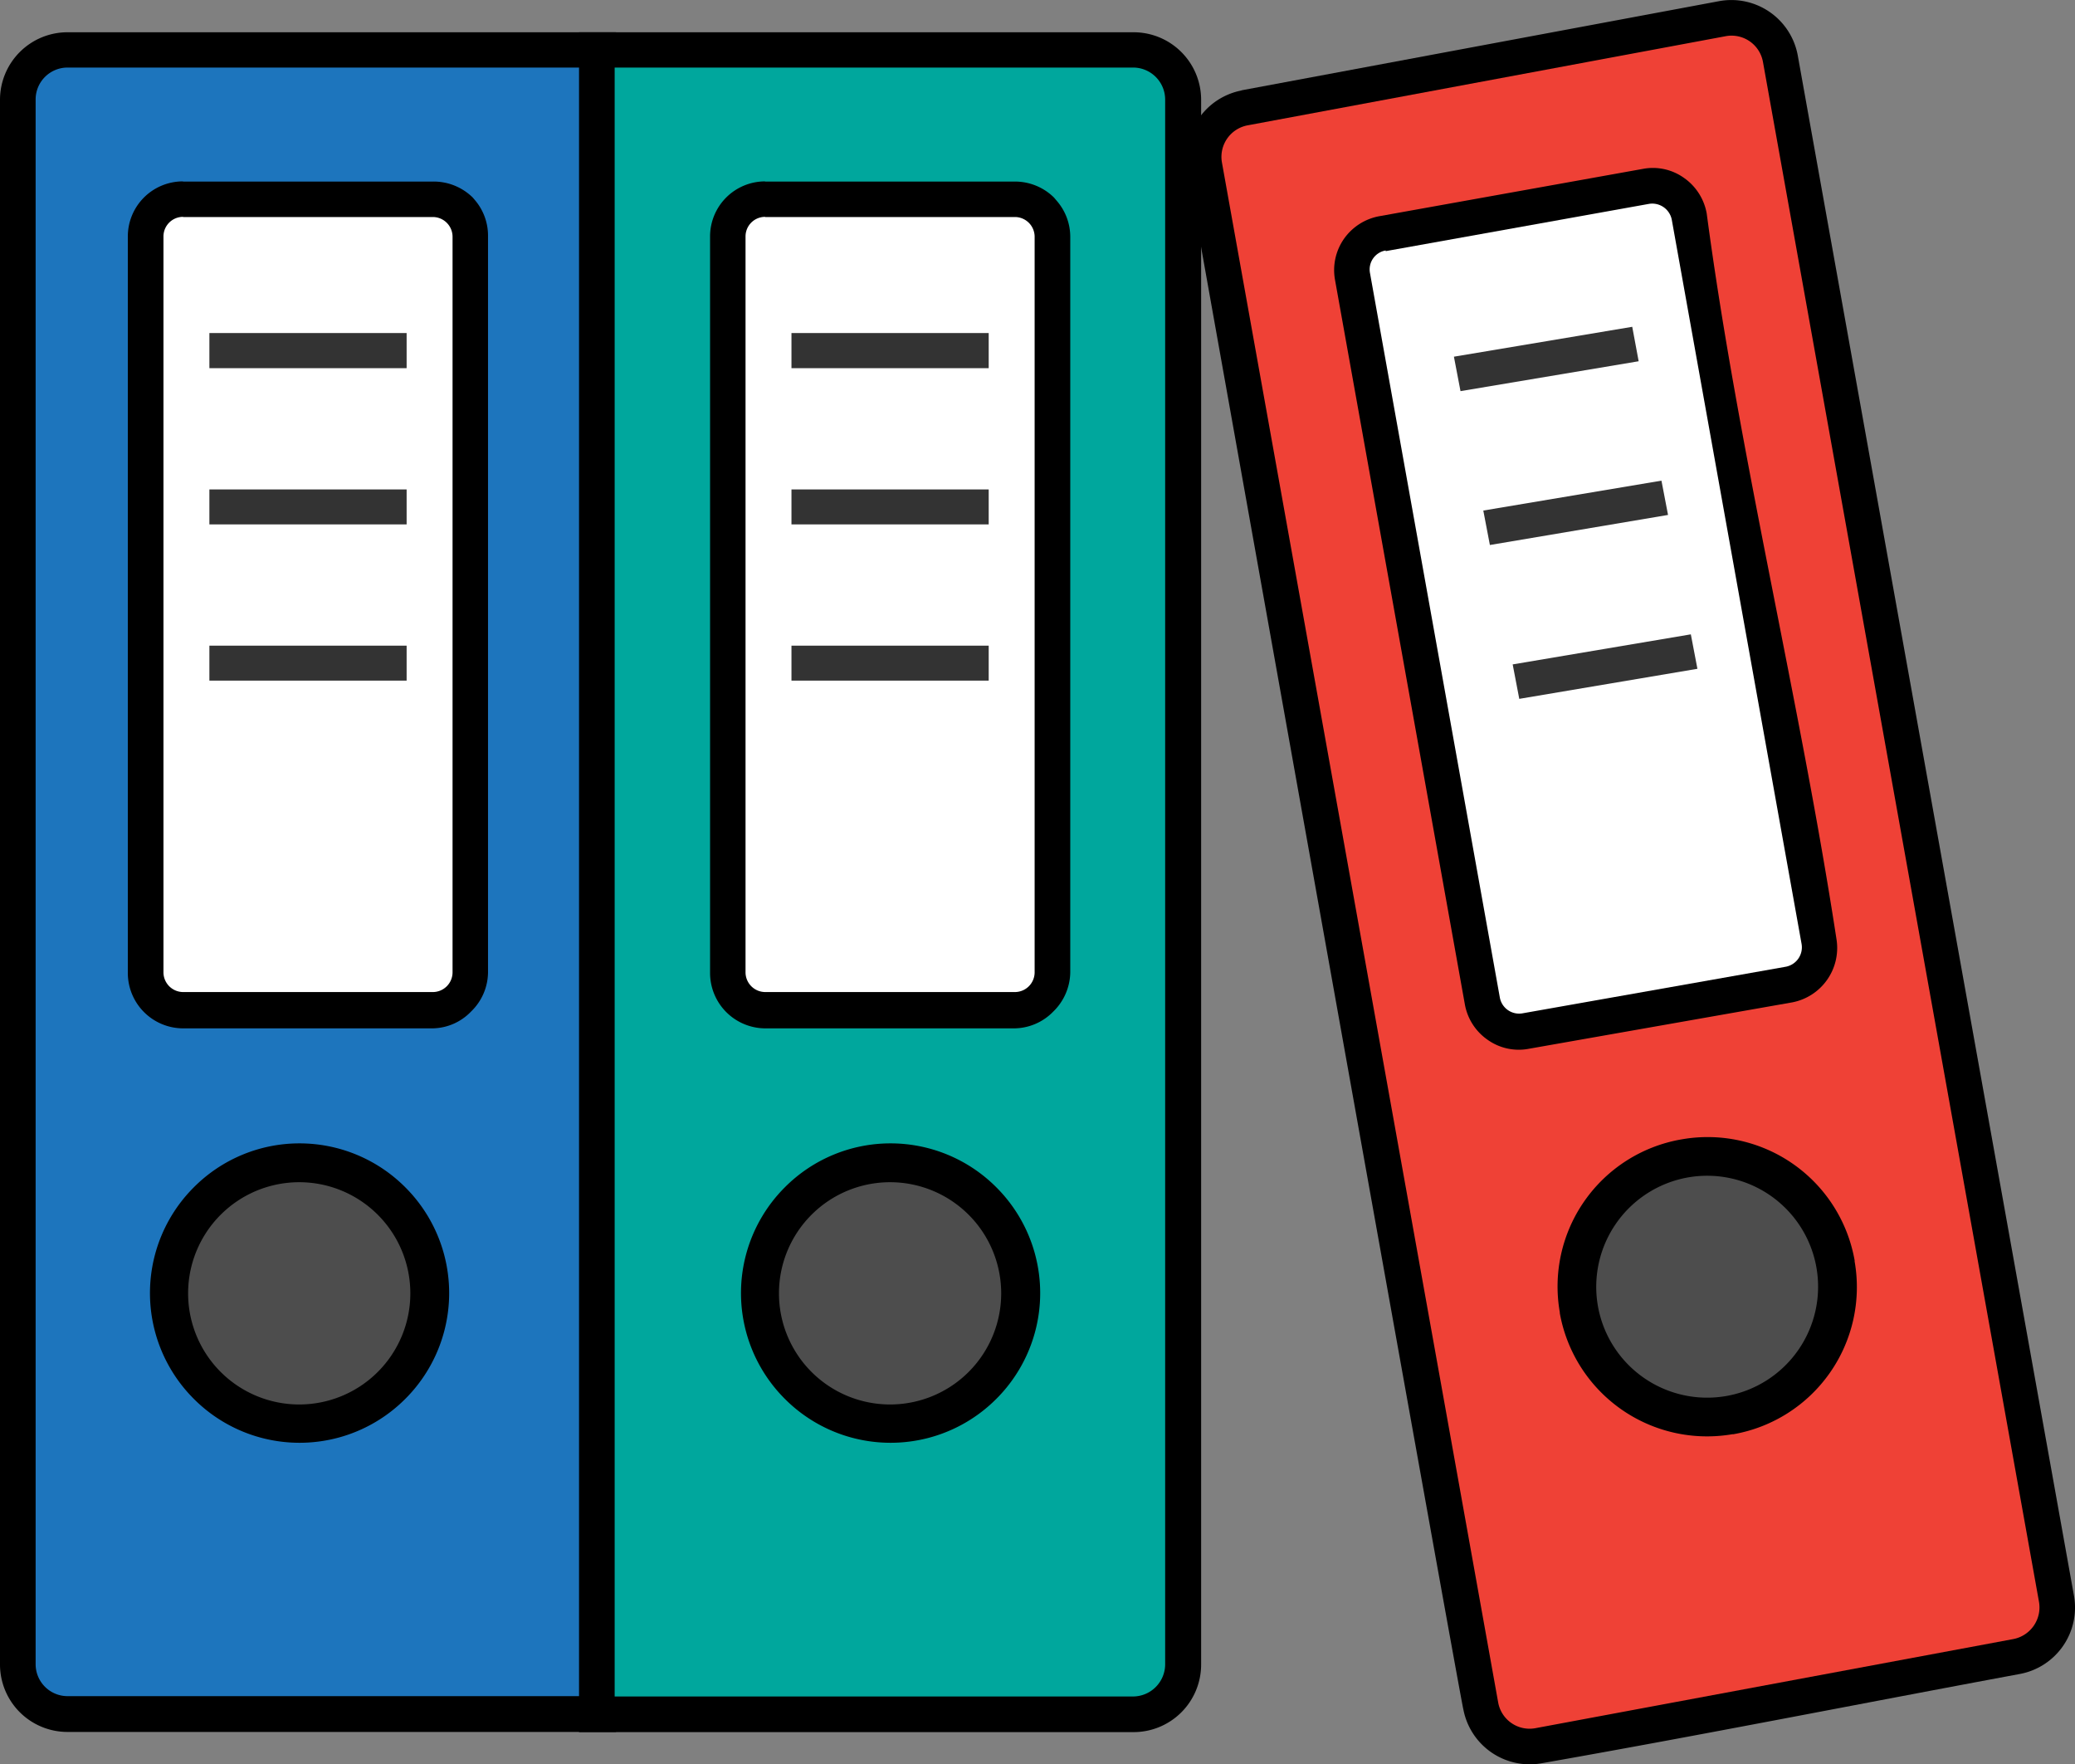 <svg id="Layer_1" data-name="Layer 1" xmlns="http://www.w3.org/2000/svg" viewBox="0 0 122.88 104.47"><rect x="0" y="0" width="122.88" height="104.47" fill="#808080" stroke="none"/><defs><style>.cls-1{fill:#1d75bd;}.cls-1,.cls-2,.cls-3,.cls-4,.cls-5{fill-rule:evenodd;}.cls-2{fill:#00a79d;}.cls-3{fill:#ef4136;}.cls-4{fill:#fff;}.cls-5{fill:#4d4d4d;}.cls-6{fill:#333;}</style></defs><title>binder</title><path d="M4,1.91H36.48V102.55H4a4,4,0,0,1-2.83-1.17A4,4,0,0,1,0,98.56V5.91a4,4,0,0,1,4-4Z"/><path class="cls-1" d="M4,4H34.37v96.43H4a1.89,1.89,0,0,1-1.89-1.89V5.91A1.89,1.89,0,0,1,4,4Z"/><path d="M36.4,1.91H67.13a4,4,0,0,1,4,4V98.56a4,4,0,0,1-4,4H34.29V1.91Z"/><path class="cls-2" d="M36.4,4H67.13A1.9,1.9,0,0,1,69,5.91V98.56a1.91,1.91,0,0,1-1.89,1.89H36.4V4Z"/><path d="M73.51,5.35,101.85.06a4,4,0,0,1,4.61,3.21l16.36,91.22a4,4,0,0,1-3.22,4.63c-9.42,1.75-18.9,3.63-28.34,5.29a4,4,0,0,1-4.6-3.19C86.57,101.11,71.73,18,70.3,10A3.91,3.91,0,0,1,71,7a4,4,0,0,1,2.56-1.65Z"/><path class="cls-3" d="M73.89,7.42l28.32-5.28a1.89,1.89,0,0,1,2.19,1.52l16.35,91.2a1.91,1.91,0,0,1-1.52,2.19l-28.32,5.28a1.89,1.89,0,0,1-2.19-1.53L72.36,9.61a1.9,1.9,0,0,1,1.53-2.19Z"/><path d="M10.84,10.75h14.8A3.3,3.3,0,0,1,28,11.7l.16.19A3.24,3.24,0,0,1,28.9,14V57.59a3.26,3.26,0,0,1-1,2.3,3.22,3.22,0,0,1-2.3,1H10.84a3.28,3.28,0,0,1-3.27-3.26V14a3.26,3.26,0,0,1,3.27-3.26Z"/><path class="cls-4" d="M10.84,12.85h14.8A1.17,1.17,0,0,1,26.8,14V57.59a1.17,1.17,0,0,1-1.16,1.15H10.84a1.17,1.17,0,0,1-1.16-1.15V14a1.16,1.16,0,0,1,1.16-1.16Z"/><path d="M17.72,67.7A8.84,8.84,0,0,1,24,70.3h0a8.85,8.85,0,0,1,0,12.53h0a8.84,8.84,0,0,1-12.52,0h0a8.85,8.85,0,0,1,0-12.53h0a8.82,8.82,0,0,1,6.26-2.6Z"/><path class="cls-5" d="M17.72,70a6.58,6.58,0,1,1-6.58,6.57A6.58,6.58,0,0,1,17.72,70Z"/><path d="M45.31,10.75H60.12a3.29,3.29,0,0,1,2.3.95l.16.19a3.25,3.25,0,0,1,.8,2.12V57.59a3.3,3.3,0,0,1-1,2.3,3.26,3.26,0,0,1-2.3,1H45.31a3.28,3.28,0,0,1-3.26-3.26V14a3.26,3.26,0,0,1,3.26-3.26Z"/><path class="cls-4" d="M45.31,12.85h14.8A1.17,1.17,0,0,1,61.27,14V57.59a1.17,1.17,0,0,1-1.16,1.15H45.31a1.17,1.17,0,0,1-1.16-1.15V14a1.16,1.16,0,0,1,1.16-1.16Z"/><path d="M52.71,67.7A8.84,8.84,0,0,1,59,70.3h0a8.85,8.85,0,0,1,0,12.53h0a8.84,8.84,0,0,1-12.52,0h0a8.85,8.85,0,0,1,0-12.53h0a8.82,8.82,0,0,1,6.26-2.6Z"/><path class="cls-5" d="M52.71,70a6.58,6.58,0,1,1-6.58,6.57A6.58,6.58,0,0,1,52.71,70Z"/><polygon class="cls-6" points="12.4 19.72 24.08 19.72 24.08 21.8 12.4 21.8 12.4 19.72 12.4 19.72"/><polygon class="cls-6" points="12.4 28.98 24.08 28.98 24.08 31.05 12.4 31.05 12.4 28.98 12.4 28.98"/><polygon class="cls-6" points="12.4 38.23 24.08 38.23 24.08 40.3 12.4 40.3 12.4 38.23 12.4 38.23"/><polygon class="cls-6" points="46.87 19.72 58.55 19.72 58.55 21.8 46.87 21.8 46.87 19.72 46.87 19.72"/><polygon class="cls-6" points="46.87 28.98 58.55 28.98 58.55 31.05 46.87 31.05 46.87 28.98 46.87 28.98"/><polygon class="cls-6" points="46.87 38.23 58.55 38.23 58.55 40.3 46.87 40.3 46.87 38.23 46.87 38.23"/><path d="M81.69,12.8,97.29,10a3.17,3.17,0,0,1,2.43.53l.15.11a3.27,3.27,0,0,1,1.2,2c1.88,14.13,5.51,28.77,7.69,43a3.28,3.28,0,0,1-2.62,3.71L90.53,62.1a3.18,3.18,0,0,1-2.43-.53,3.25,3.25,0,0,1-1.35-2.09l-7.69-42.9a3.24,3.24,0,0,1,.53-2.44,3.28,3.28,0,0,1,2.1-1.34Z"/><path class="cls-4" d="M82.06,14.87l15.6-2.8A1.18,1.18,0,0,1,99,13l7.69,42.9a1.17,1.17,0,0,1-.93,1.34L90.16,60a1.16,1.16,0,0,1-1.34-.93l-7.69-42.9a1.14,1.14,0,0,1,.93-1.34Z"/><path d="M99.6,67.46a8.84,8.84,0,0,1,10.23,7.17v.06a8.84,8.84,0,0,1-7.17,10.23h-.06a8.86,8.86,0,0,1-10.23-7.17V77.7a8.84,8.84,0,0,1,7.17-10.23Z"/><path class="cls-5" d="M99.94,69.72a6.57,6.57,0,1,1-5.31,7.63,6.58,6.58,0,0,1,5.31-7.63Z"/><polygon class="cls-6" points="86.1 21.12 96.66 19.35 97.04 21.39 86.49 23.16 86.1 21.12 86.1 21.12"/><polygon class="cls-6" points="87.84 30.23 98.39 28.46 98.78 30.49 88.23 32.27 87.84 30.23 87.84 30.23"/><polygon class="cls-6" points="89.58 39.34 100.13 37.56 100.52 39.6 89.97 41.38 89.58 39.34 89.58 39.34"/></svg>